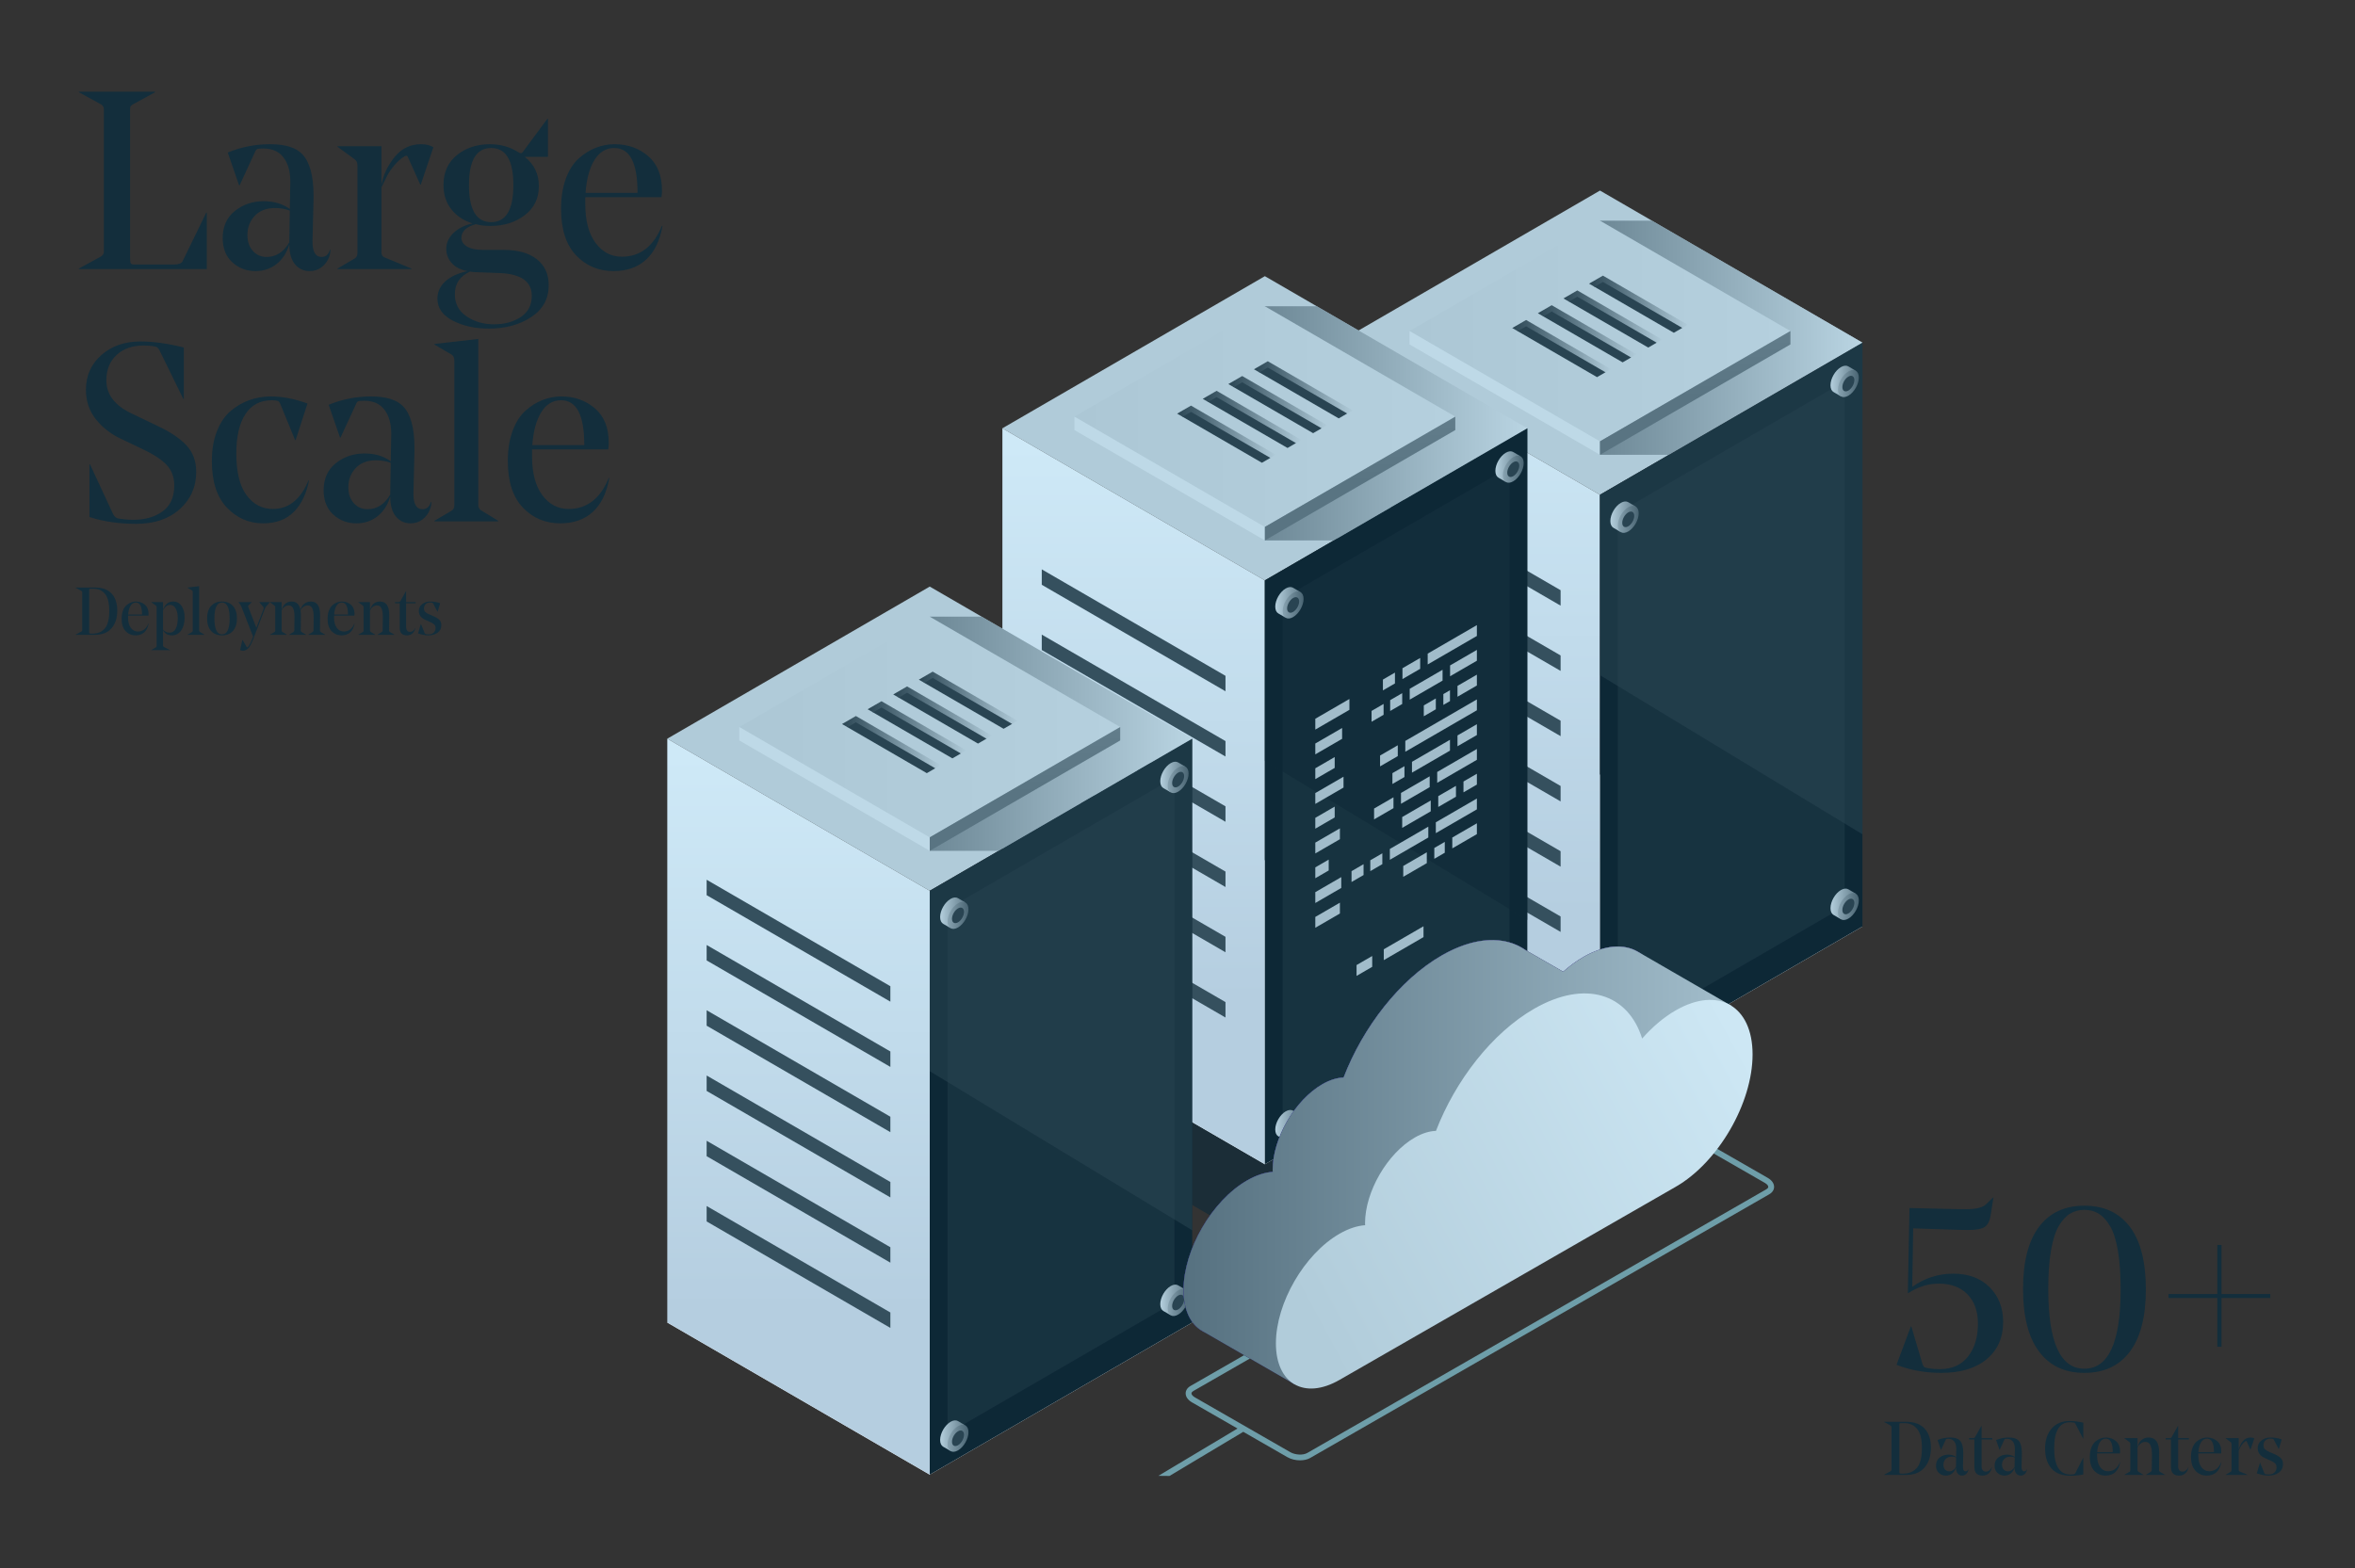 <?xml version="1.0" encoding="UTF-8"?>
<svg width="560px" height="373px" viewBox="0 0 560 373" version="1.1" xmlns="http://www.w3.org/2000/svg" xmlns:xlink="http://www.w3.org/1999/xlink">
    <rect x="0" y="0" width="560" height="373" fill="#333333" stroke="none"/>
    <title>Group 8</title>
    <defs>
        <linearGradient x1="49.999%" y1="77.582%" x2="49.999%" y2="2.121%" id="linearGradient-1">
            <stop stop-color="#B5CEE0" offset="0%"></stop>
            <stop stop-color="#CEE9F7" offset="100%"></stop>
        </linearGradient>
        <linearGradient x1="100%" y1="50%" x2="-0%" y2="50%" id="linearGradient-2">
            <stop stop-color="#BCD7E5" offset="0%"></stop>
            <stop stop-color="#5A7583" offset="100%"></stop>
        </linearGradient>
        <linearGradient x1="100%" y1="49.999%" x2="-0%" y2="49.999%" id="linearGradient-3">
            <stop stop-color="#B5D0DE" offset="0%"></stop>
            <stop stop-color="#ACC7D5" offset="100%"></stop>
        </linearGradient>
        <linearGradient x1="37.092%" y1="64.713%" x2="61.123%" y2="37.321%" id="linearGradient-4">
            <stop stop-color="#BFDAE8" offset="0%"></stop>
            <stop stop-color="#BDD8E6" offset="100%"></stop>
        </linearGradient>
        <linearGradient x1="50%" y1="53.176%" x2="50%" y2="-46.303%" id="linearGradient-5">
            <stop stop-color="#597482" offset="0%"></stop>
            <stop stop-color="#6A8593" offset="100%"></stop>
        </linearGradient>
        <linearGradient x1="100.001%" y1="50%" x2="8.01288679e-13%" y2="50%" id="linearGradient-6">
            <stop stop-color="#B0CBD9" offset="0%"></stop>
            <stop stop-color="#2B4654" offset="100%"></stop>
        </linearGradient>
        <linearGradient x1="100.001%" y1="50%" x2="8.01288679e-13%" y2="50%" id="linearGradient-7">
            <stop stop-color="#B0CBD9" offset="0%"></stop>
            <stop stop-color="#2B4654" offset="100%"></stop>
        </linearGradient>
        <linearGradient x1="100.001%" y1="50%" x2="8.01288679e-13%" y2="50%" id="linearGradient-8">
            <stop stop-color="#B0CBD9" offset="0%"></stop>
            <stop stop-color="#2B4654" offset="100%"></stop>
        </linearGradient>
        <linearGradient x1="99.996%" y1="49.997%" x2="0.004%" y2="49.997%" id="linearGradient-9">
            <stop stop-color="#637E8C" offset="0%"></stop>
            <stop stop-color="#B4CFDD" offset="100%"></stop>
        </linearGradient>
        <linearGradient x1="99.987%" y1="49.995%" x2="-0.002%" y2="49.995%" id="linearGradient-10">
            <stop stop-color="#496472" offset="0%"></stop>
            <stop stop-color="#88A3B1" offset="100%"></stop>
        </linearGradient>
        <linearGradient x1="99.996%" y1="49.997%" x2="0.004%" y2="49.997%" id="linearGradient-11">
            <stop stop-color="#637E8C" offset="0%"></stop>
            <stop stop-color="#B4CFDD" offset="100%"></stop>
        </linearGradient>
        <linearGradient x1="99.987%" y1="49.995%" x2="-0.002%" y2="49.995%" id="linearGradient-12">
            <stop stop-color="#496472" offset="0%"></stop>
            <stop stop-color="#88A3B1" offset="100%"></stop>
        </linearGradient>
        <linearGradient x1="99.996%" y1="49.997%" x2="0.004%" y2="49.997%" id="linearGradient-13">
            <stop stop-color="#637E8C" offset="0%"></stop>
            <stop stop-color="#B4CFDD" offset="100%"></stop>
        </linearGradient>
        <linearGradient x1="49.999%" y1="77.582%" x2="49.999%" y2="2.121%" id="linearGradient-14">
            <stop stop-color="#B5CEE0" offset="0%"></stop>
            <stop stop-color="#CEE9F7" offset="100%"></stop>
        </linearGradient>
        <linearGradient x1="37.092%" y1="64.712%" x2="61.405%" y2="37.001%" id="linearGradient-15">
            <stop stop-color="#BFDAE8" offset="0%"></stop>
            <stop stop-color="#BDD8E6" offset="98.841%"></stop>
        </linearGradient>
        <linearGradient x1="50%" y1="53.699%" x2="50%" y2="-46.303%" id="linearGradient-16">
            <stop stop-color="#597482" offset="0.523%"></stop>
            <stop stop-color="#6A8593" offset="100%"></stop>
        </linearGradient>
        <linearGradient x1="99.996%" y1="49.997%" x2="0.004%" y2="49.997%" id="linearGradient-17">
            <stop stop-color="#637E8C" offset="0%"></stop>
            <stop stop-color="#B4CFDD" offset="100%"></stop>
        </linearGradient>
        <linearGradient x1="99.987%" y1="49.995%" x2="-0.002%" y2="49.995%" id="linearGradient-18">
            <stop stop-color="#496472" offset="0%"></stop>
            <stop stop-color="#88A3B1" offset="100%"></stop>
        </linearGradient>
        <linearGradient x1="99.987%" y1="49.995%" x2="-0.002%" y2="49.995%" id="linearGradient-19">
            <stop stop-color="#496472" offset="0%"></stop>
            <stop stop-color="#88A3B1" offset="100%"></stop>
        </linearGradient>
        <linearGradient x1="37.092%" y1="64.713%" x2="61.405%" y2="37%" id="linearGradient-20">
            <stop stop-color="#BFDAE8" offset="0%"></stop>
            <stop stop-color="#BDD8E6" offset="98.841%"></stop>
        </linearGradient>
        <linearGradient x1="50%" y1="53.699%" x2="50%" y2="-46.303%" id="linearGradient-21">
            <stop stop-color="#597482" offset="0.523%"></stop>
            <stop stop-color="#6A8593" offset="100%"></stop>
        </linearGradient>
        <linearGradient x1="-0.001%" y1="66.667%" x2="100%" y2="19.027%" id="linearGradient-22">
            <stop stop-color="#5761D7" offset="0%"></stop>
            <stop stop-color="#5C66D9" offset="17.79%"></stop>
            <stop stop-color="#6A73DF" offset="38.76%"></stop>
            <stop stop-color="#8289E8" offset="61.34%"></stop>
            <stop stop-color="#A3A7F5" offset="84.9%"></stop>
            <stop stop-color="#BCBEFF" offset="100%"></stop>
        </linearGradient>
        <radialGradient cx="23.501%" cy="34.001%" fx="23.501%" fy="34.001%" r="51.185%" gradientTransform="translate(0.235,0.34),scale(0.932,1),translate(-0.235,-0.34)" id="radialGradient-23">
            <stop stop-color="#2B237C" offset="0%"></stop>
            <stop stop-color="#180D5B" offset="100%"></stop>
        </radialGradient>
        <linearGradient x1="6.36132316e-05%" y1="50.002%" x2="100%" y2="50.002%" id="linearGradient-24">
            <stop stop-color="#567180" offset="0%"></stop>
            <stop stop-color="#A2BDCB" offset="100%"></stop>
        </linearGradient>
        <linearGradient x1="5.87886898e-05%" y1="66.667%" x2="100%" y2="19.026%" id="linearGradient-25">
            <stop stop-color="#B1CCDA" offset="0%"></stop>
            <stop stop-color="#CDE7F4" offset="100%"></stop>
        </linearGradient>
    </defs>
    <g id="IaaS-and-Dedicated-Hosting-Page" stroke="none" stroke-width="1" fill="none" fill-rule="evenodd">
        <g transform="translate(-420, -881)" id="Group-8">
            <g transform="translate(420, 881)">
                <rect id="Rectangle" x="0" y="0" width="560" height="373"></rect>
                <g id="Group-7" transform="translate(17.676, 21)">
                    <g id="Group-5" fill="#132E3C" fill-rule="nonzero">
                        <path d="M42.192,122.208 L42.192,122.24 L41.424,122.976 C41.317,123.072 41.296,123.2 41.36,123.36 L43.28,128.32 L44.992,123.856 C45.067,123.664 45.051,123.504 44.944,123.376 L43.984,122.24 L43.984,122.208 L46.464,122.208 L46.464,122.24 L45.568,123.344 C45.461,123.461 45.36,123.643 45.264,123.888 L42.544,131.024 C42.267,131.739 42,132.299 41.744,132.704 C41.296,133.419 40.741,133.776 40.08,133.776 C39.824,133.776 39.6,133.723 39.408,133.616 L39.968,131.2 L40,131.2 L40.928,132.8 C41.003,132.928 41.067,132.992 41.12,132.992 C41.173,132.992 41.237,132.944 41.312,132.848 C41.664,132.421 41.989,131.797 42.288,130.976 L42.496,130.4 L39.728,123.312 C39.632,123.088 39.531,122.907 39.424,122.768 L39.024,122.24 L39.024,122.208 L42.192,122.208 Z M23.488,122.08 C24.341,122.08 25.011,122.429 25.496,123.128 C25.981,123.827 26.224,124.747 26.224,125.888 C26.224,127.179 25.947,128.208 25.392,128.976 C24.837,129.744 24.107,130.128 23.2,130.128 C22.197,130.128 21.493,129.712 21.088,128.88 L21.088,132.56 C21.088,132.709 21.163,132.821 21.312,132.896 L22.752,133.616 L22.752,133.648 L18.304,133.648 L18.304,133.616 L19.392,132.976 C19.509,132.912 19.568,132.795 19.568,132.624 L19.568,123.408 C19.568,123.248 19.509,123.125 19.392,123.04 L18.304,122.24 L18.304,122.208 L21.088,122.208 L21.088,123.968 C21.365,123.307 21.696,122.827 22.08,122.528 C22.464,122.229 22.933,122.08 23.488,122.08 Z M78.896,119.616 L78.896,122.208 L81.168,122.208 L81.168,122.496 L78.896,122.496 L78.896,128.16 C78.896,128.512 78.976,128.789 79.136,128.992 C79.296,129.195 79.52,129.296 79.808,129.296 C80.085,129.296 80.336,129.205 80.56,129.024 C80.784,128.843 80.944,128.619 81.04,128.352 L81.072,128.352 C80.997,128.864 80.792,129.288 80.456,129.624 C80.12,129.96 79.664,130.128 79.088,130.128 C77.947,130.128 77.376,129.525 77.376,128.32 L77.376,122.496 L76.256,122.496 L76.256,122.208 L77.136,122.208 C77.307,122.208 77.435,122.133 77.52,121.984 L78.864,119.616 L78.896,119.616 Z M84.576,122.08 C85.461,122.08 86.267,122.213 86.992,122.48 L86.384,124.512 L86.352,124.512 L85.328,122.56 C85.275,122.475 85.232,122.419 85.2,122.392 C85.168,122.365 85.093,122.347 84.976,122.336 C84.88,122.325 84.741,122.32 84.56,122.32 C84.165,122.32 83.829,122.445 83.552,122.696 C83.275,122.947 83.136,123.291 83.136,123.728 C83.136,124.08 83.24,124.357 83.448,124.56 C83.656,124.763 83.963,124.949 84.368,125.12 L85.44,125.584 C86.016,125.829 86.464,126.109 86.784,126.424 C87.104,126.739 87.264,127.168 87.264,127.712 C87.264,128.48 86.968,129.075 86.376,129.496 C85.784,129.917 85.072,130.128 84.24,130.128 C83.419,130.128 82.581,129.968 81.728,129.648 L82.4,127.424 L82.432,127.424 L83.328,129.632 C83.371,129.739 83.472,129.808 83.632,129.84 C83.824,129.872 84.037,129.888 84.272,129.888 C84.795,129.888 85.197,129.741 85.48,129.448 C85.763,129.155 85.904,128.805 85.904,128.4 C85.904,128.187 85.869,128.003 85.8,127.848 C85.731,127.693 85.611,127.552 85.44,127.424 C85.269,127.296 85.123,127.2 85,127.136 C84.877,127.072 84.683,126.981 84.416,126.864 L83.424,126.416 C82.421,125.957 81.92,125.259 81.92,124.32 C81.92,123.637 82.187,123.093 82.72,122.688 C83.253,122.283 83.872,122.08 84.576,122.08 Z M63.616,122.08 C64.448,122.08 65.157,122.331 65.744,122.832 C66.331,123.333 66.624,124.064 66.624,125.024 C66.624,125.131 66.613,125.269 66.592,125.44 L61.76,125.44 L61.76,125.888 C61.76,126.933 61.976,127.749 62.408,128.336 C62.84,128.923 63.397,129.216 64.08,129.216 C65.243,129.216 66.091,128.56 66.624,127.248 L66.656,127.264 C66.485,128.213 66.136,128.928 65.608,129.408 C65.08,129.888 64.395,130.128 63.552,130.128 C62.603,130.128 61.811,129.795 61.176,129.128 C60.541,128.461 60.224,127.477 60.224,126.176 C60.224,125.451 60.325,124.813 60.528,124.264 C60.731,123.715 61.003,123.288 61.344,122.984 C61.685,122.68 62.048,122.453 62.432,122.304 C62.816,122.155 63.211,122.08 63.616,122.08 Z M14.64,122.08 C15.472,122.08 16.181,122.331 16.768,122.832 C17.355,123.333 17.648,124.064 17.648,125.024 C17.648,125.131 17.637,125.269 17.616,125.44 L12.784,125.44 L12.784,125.888 C12.784,126.933 13,127.749 13.432,128.336 C13.864,128.923 14.421,129.216 15.104,129.216 C16.267,129.216 17.115,128.56 17.648,127.248 L17.68,127.264 C17.509,128.213 17.16,128.928 16.632,129.408 C16.104,129.888 15.419,130.128 14.576,130.128 C13.627,130.128 12.835,129.795 12.2,129.128 C11.565,128.461 11.248,127.477 11.248,126.176 C11.248,125.451 11.349,124.813 11.552,124.264 C11.755,123.715 12.027,123.288 12.368,122.984 C12.709,122.68 13.072,122.453 13.456,122.304 C13.84,122.155 14.235,122.08 14.64,122.08 Z M35.12,122.08 C36.219,122.08 37.085,122.432 37.72,123.136 C38.355,123.84 38.672,124.827 38.672,126.096 C38.672,127.365 38.352,128.357 37.712,129.072 C37.083,129.776 36.219,130.128 35.12,130.128 C34.021,130.128 33.155,129.773 32.52,129.064 C31.885,128.355 31.568,127.365 31.568,126.096 C31.568,124.827 31.885,123.84 32.52,123.136 C33.155,122.432 34.021,122.08 35.12,122.08 Z M72.672,122.08 C74.144,122.08 74.88,123.147 74.88,125.28 L74.879,125.608 C74.877,126.374 74.866,127.497 74.848,128.976 C74.848,129.136 74.912,129.253 75.04,129.328 L76.128,129.968 L76.128,130 L72.08,130 L72.08,129.968 L73.104,129.328 C73.243,129.243 73.312,129.136 73.312,129.008 L73.312,128.993 L73.312,128.993 L73.313,128.916 C73.314,128.807 73.316,128.603 73.32,128.304 C73.325,127.856 73.333,127.373 73.344,126.856 C73.352,126.468 73.357,126.171 73.359,125.966 L73.36,125.792 L73.36,125.792 C73.36,124.821 73.248,124.115 73.024,123.672 C72.8,123.229 72.453,123.008 71.984,123.008 C71.28,123.008 70.72,123.403 70.304,124.192 L70.304,128.976 C70.304,129.125 70.368,129.237 70.496,129.312 L71.568,129.968 L71.568,130 L67.52,130 L67.52,129.968 L68.608,129.328 C68.725,129.264 68.784,129.147 68.784,128.976 L68.784,123.408 C68.784,123.248 68.725,123.125 68.608,123.04 L67.52,122.24 L67.52,122.208 L70.304,122.208 L70.304,124.096 C70.677,122.752 71.467,122.08 72.672,122.08 Z M56.256,122.08 C57.707,122.08 58.432,123.147 58.432,125.28 L58.431,125.608 C58.429,126.374 58.418,127.497 58.4,128.976 C58.4,129.136 58.464,129.253 58.592,129.328 L59.68,129.968 L59.68,130 L55.632,130 L55.632,129.968 L56.656,129.328 C56.795,129.243 56.864,129.136 56.864,129.008 L56.896,127.6 C56.904,126.904 56.909,126.397 56.911,126.079 L56.912,125.824 L56.912,125.824 C56.912,124.843 56.803,124.128 56.584,123.68 C56.365,123.232 56.011,123.008 55.52,123.008 C54.816,123.008 54.235,123.387 53.776,124.144 C53.84,124.485 53.872,124.864 53.872,125.28 L53.871,125.608 C53.869,126.374 53.858,127.497 53.84,128.976 C53.84,129.136 53.904,129.253 54.032,129.328 L55.12,129.968 L55.12,130 L51.072,130 L51.072,129.968 L52.096,129.328 C52.235,129.243 52.304,129.136 52.304,129.008 L52.304,128.993 L52.304,128.993 L52.305,128.916 C52.306,128.807 52.308,128.603 52.312,128.304 C52.317,127.856 52.325,127.373 52.336,126.856 C52.344,126.468 52.349,126.171 52.351,125.966 L52.352,125.792 L52.352,125.792 C52.352,124.821 52.24,124.115 52.016,123.672 C51.792,123.229 51.445,123.008 50.976,123.008 C50.272,123.008 49.712,123.403 49.296,124.192 L49.296,128.976 C49.296,129.125 49.36,129.237 49.488,129.312 L50.56,129.968 L50.56,130 L46.512,130 L46.512,129.968 L47.6,129.328 C47.717,129.264 47.776,129.147 47.776,128.976 L47.776,123.408 C47.776,123.248 47.717,123.125 47.6,123.04 L46.512,122.24 L46.512,122.208 L49.296,122.208 L49.296,124.096 C49.669,122.752 50.459,122.08 51.664,122.08 C52.816,122.08 53.515,122.741 53.76,124.064 C53.941,123.424 54.251,122.933 54.688,122.592 C55.125,122.251 55.648,122.08 56.256,122.08 Z M29.68,118.432 L29.68,128.976 C29.68,129.125 29.744,129.237 29.872,129.312 L30.944,129.968 L30.944,130 L26.896,130 L26.896,129.968 L27.984,129.328 C28.101,129.264 28.16,129.147 28.16,128.976 L28.16,119.792 C28.16,119.621 28.101,119.499 27.984,119.424 L26.896,118.784 L26.896,118.752 L29.68,118.432 Z M4.944,118.752 C6.672,118.752 7.981,119.232 8.872,120.192 C9.763,121.152 10.208,122.496 10.208,124.224 C10.208,125.984 9.755,127.387 8.848,128.432 C7.941,129.477 6.635,130 4.928,130 L0.288,130 L0.288,129.968 L1.664,129.216 C1.803,129.141 1.872,129.035 1.872,128.896 L1.872,119.856 C1.872,119.717 1.803,119.611 1.664,119.536 L0.288,118.784 L0.288,118.752 L4.944,118.752 Z M35.12,122.32 C33.915,122.32 33.312,123.579 33.312,126.096 C33.312,128.624 33.915,129.888 35.12,129.888 C36.325,129.888 36.928,128.624 36.928,126.096 C36.928,123.579 36.325,122.32 35.12,122.32 Z M4.624,119.04 L3.792,119.04 C3.696,119.04 3.629,119.061 3.592,119.104 C3.555,119.147 3.536,119.232 3.536,119.36 L3.536,129.328 C3.536,129.499 3.56,129.605 3.608,129.648 C3.656,129.691 3.776,129.712 3.968,129.712 L4.304,129.712 C5.584,129.712 6.571,129.296 7.264,128.464 C7.957,127.632 8.304,126.245 8.304,124.304 C8.304,122.437 7.971,121.093 7.304,120.272 C6.637,119.451 5.744,119.04 4.624,119.04 Z M22.8,122.88 C22.117,122.88 21.547,123.301 21.088,124.144 L21.088,128.736 C21.472,129.237 21.989,129.488 22.64,129.488 C23.269,129.488 23.752,129.187 24.088,128.584 C24.424,127.981 24.592,127.115 24.592,125.984 C24.592,125.067 24.429,124.32 24.104,123.744 C23.779,123.168 23.344,122.88 22.8,122.88 Z M63.6,122.32 C63.077,122.32 62.659,122.573 62.344,123.08 C62.029,123.587 61.84,124.283 61.776,125.168 L65.072,125.168 L65.072,125.136 C65.072,123.259 64.581,122.32 63.6,122.32 Z M14.624,122.32 C14.101,122.32 13.683,122.573 13.368,123.08 C13.053,123.587 12.864,124.283 12.8,125.168 L16.096,125.168 L16.096,125.136 C16.096,123.259 15.605,122.32 14.624,122.32 Z M15.72,60.22 C18.8,60.22 22.24,60.7 26.04,61.66 L26.04,73.9 L25.92,73.9 L20.28,62.38 C20,61.78 19.62,61.46 19.14,61.42 C18.34,61.26 17.46,61.18 16.5,61.18 C13.82,61.18 11.67,61.93 10.05,63.43 C8.43,64.93 7.62,66.94 7.62,69.46 C7.62,72.82 9.6,75.44 13.56,77.32 L19.8,80.32 C22.8,81.72 25.08,83.25 26.64,84.91 C28.2,86.57 28.98,88.68 28.98,91.24 C28.98,94.8 27.68,97.75 25.08,100.09 C22.48,102.43 19.02,103.6 14.7,103.6 C10.66,103.6 6.96,103.06 3.6,101.98 L3.6,89.44 L3.72,89.44 L9.18,101.2 C9.5,101.88 9.94,102.26 10.5,102.34 C11.78,102.54 12.94,102.64 13.98,102.64 C16.82,102.64 19.16,101.97 21,100.63 C22.84,99.29 23.76,97.24 23.76,94.48 C23.76,92.48 23.15,90.84 21.93,89.56 C20.71,88.28 18.78,87.02 16.14,85.78 L10.98,83.32 C8.62,82.2 6.66,80.66 5.1,78.7 C3.54,76.74 2.76,74.4 2.76,71.68 C2.76,68.36 3.98,65.62 6.42,63.46 C8.86,61.3 11.96,60.22 15.72,60.22 Z M70.56,73.3 C74.12,73.3 76.66,74.08 78.18,75.64 C79.98,77.52 80.88,80.8 80.88,85.48 L80.88,86.32 L80.64,96.1 C80.56,98.78 81.28,100.12 82.8,100.12 C83.8,100.12 84.46,99.54 84.78,98.38 L84.9,98.38 C84.9,99.02 84.78,99.64 84.54,100.24 C84.18,101.16 83.6,101.93 82.8,102.55 C82,103.17 81.04,103.48 79.92,103.48 C78.52,103.48 77.37,102.94 76.47,101.86 C75.57,100.78 75.12,99.2 75.12,97.12 C74.52,99.12 73.51,100.68 72.09,101.8 C70.67,102.92 69,103.48 67.08,103.48 C64.92,103.48 63.08,102.78 61.56,101.38 C60.04,99.98 59.28,98.06 59.28,95.62 C59.28,92.86 60.25,90.71 62.19,89.17 C64.13,87.63 66.4,86.86 69,86.86 C71.48,86.86 73.56,87.48 75.24,88.72 L75.36,82.36 L75.36,82.18 C75.36,79.78 74.82,77.87 73.74,76.45 C72.66,75.03 71.06,74.32 68.94,74.32 C68.18,74.32 67.7,74.36 67.5,74.44 C67.3,74.52 67.12,74.76 66.96,75.16 L63.3,83.08 L63.18,83.08 L60.48,75.28 C63.68,73.96 67.04,73.3 70.56,73.3 Z M115.8,73.3 C118.92,73.3 121.58,74.24 123.78,76.12 C125.98,78 127.08,80.74 127.08,84.34 C127.08,84.74 127.04,85.26 126.96,85.9 L108.84,85.9 L108.84,87.58 C108.84,91.5 109.65,94.56 111.27,96.76 C112.89,98.96 114.98,100.06 117.54,100.06 C121.9,100.06 125.08,97.6 127.08,92.68 L127.2,92.74 C126.56,96.3 125.25,98.98 123.27,100.78 C121.29,102.58 118.72,103.48 115.56,103.48 C112,103.48 109.03,102.23 106.65,99.73 C104.27,97.23 103.08,93.54 103.08,88.66 C103.08,85.94 103.46,83.55 104.22,81.49 C104.98,79.43 106,77.83 107.28,76.69 C108.56,75.55 109.92,74.7 111.36,74.14 C112.8,73.58 114.28,73.3 115.8,73.3 Z M46.74,73.3 C49.5,73.3 52.4,73.86 55.44,74.98 L52.62,83.68 L52.5,83.68 L48.96,75.04 C48.76,74.6 48.52,74.36 48.24,74.32 C47.88,74.24 47.46,74.2 46.98,74.2 C44.22,74.2 42.12,75.3 40.68,77.5 C39.24,79.7 38.52,82.82 38.52,86.86 C38.52,91.3 39.33,94.61 40.95,96.79 C42.57,98.97 44.66,100.06 47.22,100.06 C50.98,100.06 53.8,97.8 55.68,93.28 L55.8,93.28 C55.2,96.44 54,98.93 52.2,100.75 C50.4,102.57 47.96,103.48 44.88,103.48 C41.52,103.48 38.65,102.23 36.27,99.73 C33.89,97.23 32.7,93.54 32.7,88.66 C32.7,85.98 33.1,83.62 33.9,81.58 C34.7,79.54 35.78,77.94 37.14,76.78 C38.5,75.62 39.99,74.75 41.61,74.17 C43.23,73.59 44.94,73.3 46.74,73.3 Z M96.06,59.62 L96.06,99.16 C96.06,99.72 96.3,100.14 96.78,100.42 L100.8,102.88 L100.8,103 L85.62,103 L85.62,102.88 L89.7,100.48 C90.14,100.24 90.36,99.8 90.36,99.16 L90.36,64.72 C90.36,64.08 90.14,63.62 89.7,63.34 L85.62,60.94 L85.62,60.82 L96.06,59.62 Z M71.76,88.48 C69.68,88.48 68.06,89.1 66.9,90.34 C65.74,91.58 65.16,93.1 65.16,94.9 C65.16,96.46 65.59,97.72 66.45,98.68 C67.31,99.64 68.4,100.12 69.72,100.12 C71.96,100.12 73.76,98.96 75.12,96.64 L75.12,96.46 L75.24,89.08 C74.08,88.68 72.92,88.48 71.76,88.48 Z M115.74,74.2 C113.78,74.2 112.21,75.15 111.03,77.05 C109.85,78.95 109.14,81.56 108.9,84.88 L121.26,84.88 L121.26,84.76 C121.26,77.72 119.42,74.2 115.74,74.2 Z M112.5,7.24 L112.62,7.3 L112.62,16.3 L107.1,16.3 C109.34,18.06 110.46,20.38 110.46,23.26 C110.46,26.18 109.34,28.49 107.1,30.19 C104.86,31.89 102.16,32.74 99,32.74 C97.64,32.74 96.46,32.6 95.46,32.32 C93.18,32.96 92.04,34.04 92.04,35.56 C92.04,36.4 92.48,37.09 93.36,37.63 C94.24,38.17 95.52,38.44 97.2,38.44 L102.06,38.44 C105.46,38.44 108.1,39.18 109.98,40.66 C111.86,42.14 112.8,44.2 112.8,46.84 C112.8,50.08 111.41,52.61 108.63,54.43 C105.85,56.25 102.5,57.16 98.58,57.16 C95.3,57.16 92.44,56.53 90,55.27 C87.56,54.01 86.34,52.26 86.34,50.02 C86.34,48.46 86.95,47.11 88.17,45.97 C89.39,44.83 91.16,44 93.48,43.48 C91.88,43.2 90.64,42.57 89.76,41.59 C88.88,40.61 88.44,39.48 88.44,38.2 C88.44,36.8 89,35.55 90.12,34.45 C91.24,33.35 92.76,32.58 94.68,32.14 C92.6,31.5 90.93,30.39 89.67,28.81 C88.41,27.23 87.78,25.3 87.78,23.02 C87.78,19.98 88.85,17.6 90.99,15.88 C93.13,14.16 95.74,13.3 98.82,13.3 C101.34,13.3 103.6,13.94 105.6,15.22 C106.08,15.54 106.44,15.5 106.68,15.1 L112.5,7.24 Z M94.08,43.6 C91.68,44.68 90.48,46.48 90.48,49 C90.48,51.24 91.41,52.99 93.27,54.25 C95.13,55.51 97.3,56.14 99.78,56.14 C102.3,56.14 104.43,55.56 106.17,54.4 C107.91,53.24 108.78,51.56 108.78,49.36 C108.78,46 106.3,44.2 101.34,43.96 L95.1,43.72 C94.9,43.72 94.56,43.68 94.08,43.6 Z M46.56,13.3 C50.12,13.3 52.66,14.08 54.18,15.64 C55.98,17.52 56.88,20.8 56.88,25.48 L56.88,26.32 L56.64,36.1 C56.56,38.78 57.28,40.12 58.8,40.12 C59.8,40.12 60.46,39.54 60.78,38.38 L60.9,38.38 C60.9,39.02 60.78,39.64 60.54,40.24 C60.18,41.16 59.6,41.93 58.8,42.55 C58,43.17 57.04,43.48 55.92,43.48 C54.52,43.48 53.37,42.94 52.47,41.86 C51.57,40.78 51.12,39.2 51.12,37.12 C50.52,39.12 49.51,40.68 48.09,41.8 C46.67,42.92 45,43.48 43.08,43.48 C40.92,43.48 39.08,42.78 37.56,41.38 C36.04,39.98 35.28,38.06 35.28,35.62 C35.28,32.86 36.25,30.71 38.19,29.17 C40.13,27.63 42.4,26.86 45,26.86 C47.48,26.86 49.56,27.48 51.24,28.72 L51.36,22.36 L51.36,22.18 C51.36,19.78 50.82,17.87 49.74,16.45 C48.66,15.03 47.06,14.32 44.94,14.32 C44.18,14.32 43.7,14.36 43.5,14.44 C43.3,14.52 43.12,14.76 42.96,15.16 L39.3,23.08 L39.18,23.08 L36.48,15.28 C39.68,13.96 43.04,13.3 46.56,13.3 Z M128.46,13.3 C131.58,13.3 134.24,14.24 136.44,16.12 C138.64,18 139.74,20.74 139.74,24.34 C139.74,24.74 139.7,25.26 139.62,25.9 L121.5,25.9 L121.5,27.58 C121.5,31.5 122.31,34.56 123.93,36.76 C125.55,38.96 127.64,40.06 130.2,40.06 C134.56,40.06 137.74,37.6 139.74,32.68 L139.86,32.74 C139.22,36.3 137.91,38.98 135.93,40.78 C133.95,42.58 131.38,43.48 128.22,43.48 C124.66,43.48 121.69,42.23 119.31,39.73 C116.93,37.23 115.74,33.54 115.74,28.66 C115.74,25.94 116.12,23.55 116.88,21.49 C117.64,19.43 118.66,17.83 119.94,16.69 C121.22,15.55 122.58,14.7 124.02,14.14 C125.46,13.58 126.94,13.3 128.46,13.3 Z M19.2,0.82 L19.2,0.94 L14.04,3.76 C13.68,3.96 13.46,4.13 13.38,4.27 C13.3,4.41 13.26,4.64 13.26,4.96 L13.26,40.54 C13.26,41.1 13.32,41.47 13.44,41.65 C13.56,41.83 13.82,41.92 14.22,41.92 L23.7,41.92 C24.78,41.92 25.46,41.66 25.74,41.14 L31.38,29.56 L31.5,29.56 L31.5,43 L1.08,43 L1.08,42.88 L6.24,40.06 C6.76,39.78 7.02,39.38 7.02,38.86 L7.02,4.96 C7.02,4.44 6.76,4.04 6.24,3.76 L1.08,0.94 L1.08,0.82 L19.2,0.82 Z M82.44,13.3 C83.64,13.3 84.62,13.54 85.38,14.02 L82.38,22.9 L82.26,22.9 L79.26,16.24 C79.14,16 78.9,15.98 78.54,16.18 C77.66,16.7 76.84,17.42 76.08,18.34 C75.32,19.26 74.78,20.04 74.46,20.68 L73.977,21.647 C73.788,22.024 73.571,22.458 73.327,22.947 L73.02,23.56 L73.02,23.56 L73.02,38.98 C73.02,39.62 73.28,40.04 73.8,40.24 L80.16,42.88 L80.16,43 L62.58,43 L62.58,42.88 L66.66,40.48 C67.1,40.24 67.32,39.8 67.32,39.16 L67.32,18.28 C67.32,17.68 67.1,17.22 66.66,16.9 L62.58,13.9 L62.58,13.78 L73.02,13.78 L73.02,22.96 C73.5,20.52 74.56,18.3 76.2,16.3 C77.84,14.3 79.92,13.3 82.44,13.3 Z M47.76,28.48 C45.68,28.48 44.06,29.1 42.9,30.34 C41.74,31.58 41.16,33.1 41.16,34.9 C41.16,36.46 41.59,37.72 42.45,38.68 C43.31,39.64 44.4,40.12 45.72,40.12 C47.96,40.12 49.76,38.96 51.12,36.64 L51.12,36.46 L51.24,29.08 C50.08,28.68 48.92,28.48 47.76,28.48 Z M99.12,14.2 C95.6,14.2 93.84,17.14 93.84,23.02 C93.84,28.9 95.6,31.84 99.12,31.84 C102.64,31.84 104.4,28.9 104.4,23.02 C104.4,17.14 102.64,14.2 99.12,14.2 Z M128.4,14.2 C126.44,14.2 124.87,15.15 123.69,17.05 C122.51,18.95 121.8,21.56 121.56,24.88 L133.92,24.88 L133.92,24.76 C133.92,17.72 132.08,14.2 128.4,14.2 Z" id="Combined-Shape"></path>
                    </g>
                    <g id="29-data-centers" transform="translate(430, 264)"></g>
                    <g id="shutterstock_1024271011-[Converted]" transform="translate(140, 24)" fill-rule="nonzero">
                        <g id="shutterstock_1024271011-[Converted]-Copy-2" transform="translate(0.324, 0)">
                            <g id="Group">
                                <g transform="translate(159.516, 0)" id="Path">
                                    <polygon fill="#B0CBD9" points="62.945 72.685 125.359 36.506 62.947 0.326 0.532 36.507"></polygon>
                                    <polygon fill="#FFFFFF" points="62.945 211.564 125.359 175.384 62.947 139.204 0.532 175.385"></polygon>
                                    <polygon fill="url(#linearGradient-1)" points="0.532 36.507 0.532 175.385 62.945 211.564 62.945 72.685"></polygon>
                                    <polygon fill="#0D2836" points="125.359 36.506 125.359 175.384 62.945 211.564 62.945 72.685"></polygon>
                                    <g opacity="0.51" transform="translate(66.947, 45.642)" fill="#213C4A">
                                        <polygon points="54.183 0.078 54.183 124.907 0.226 156.185 0.226 31.357"></polygon>
                                    </g>
                                    <polygon fill="#35505E" points="9.894 70.061 9.894 73.732 53.583 99.057 53.583 95.386"></polygon>
                                    <polygon fill="#35505E" points="9.894 85.581 9.894 89.253 53.583 114.578 53.583 110.907"></polygon>
                                    <polygon fill="#35505E" points="9.894 101.103 9.894 104.773 53.583 130.098 53.583 126.428"></polygon>
                                    <polygon fill="#35505E" points="9.894 116.623 9.894 120.294 53.583 145.62 53.583 141.949"></polygon>
                                    <polygon fill="#35505E" points="9.894 132.144 9.894 135.815 53.583 161.14 53.583 157.469"></polygon>
                                    <polygon fill="#35505E" points="9.894 147.665 9.894 151.336 53.583 176.661 53.583 172.991"></polygon>
                                    <polygon fill="url(#linearGradient-2)" opacity="0.78" points="62.945 63.178 79.346 63.178 125.359 36.506 75.291 7.483 62.946 7.483"></polygon>
                                    <g transform="translate(17.357, 7.469)">
                                        <polygon fill="url(#linearGradient-3)" points="45.588 52.517 90.874 26.265 45.589 0.014 0.303 26.265"></polygon>
                                        <polygon fill="url(#linearGradient-4)" points="0.303 26.265 0.303 29.459 45.588 55.709 45.588 52.517"></polygon>
                                        <polygon fill="url(#linearGradient-5)" points="90.874 26.265 90.874 29.458 45.588 55.709 45.588 52.517"></polygon>
                                    </g>
                                    <g transform="translate(41.325, 19.916)">
                                        <g transform="translate(19.01, 0)">
                                            <polygon fill="#294452" points="20.174 14.239 22.181 13.075 22.014 12.132 3.409 1.261 0.827 2.496 1.308 3.302"></polygon>
                                            <polygon fill="url(#linearGradient-6)" points="3.311 2.141 1.308 3.302 0.016 2.553 3.311 0.643 23.469 12.328 22.177 13.077"></polygon>
                                        </g>
                                        <g transform="translate(12.398, 4.149)">
                                            <polygon fill="#294452" points="20.698 13.607 22.705 12.444 22.539 11.5 3.933 0.629 1.351 1.865 1.832 2.67"></polygon>
                                            <polygon fill="url(#linearGradient-7)" points="3.835 1.509 1.832 2.67 0.54 1.922 3.835 0.012 23.993 11.697 22.701 12.446"></polygon>
                                        </g>
                                        <g transform="translate(6.612, 7.469)">
                                            <polygon fill="#294452" points="20.396 13.805 22.402 12.642 22.236 11.699 3.632 0.828 1.048 2.064 1.53 2.87"></polygon>
                                            <polygon fill="url(#linearGradient-8)" points="3.533 1.709 1.53 2.87 0.238 2.12 3.533 0.21 23.691 11.895 22.398 12.644"></polygon>
                                        </g>
                                        <g transform="translate(0, 10.788)">
                                            <polygon fill="#294452" points="20.92 14.004 22.927 12.841 22.76 11.898 4.156 1.027 1.573 2.263 2.054 3.068"></polygon>
                                            <polygon fill="url(#linearGradient-6)" points="4.057 1.907 2.054 3.068 0.762 2.319 4.057 0.409 24.215 12.094 22.923 12.843"></polygon>
                                        </g>
                                    </g>
                                    <g opacity="0.51" transform="translate(62.814, 35.683)" fill="#2B4654">
                                        <polygon points="62.544 117.754 0.131 79.918 0.131 37.002 62.544 0.822"></polygon>
                                    </g>
                                    <g transform="translate(65.294, 73.856)">
                                        <path d="M0.123,5.075 C0.123,3.485 1.235,1.551 2.607,0.756 C3.297,0.356 3.92,0.321 4.371,0.587 L4.371,0.586 L6.129,1.619 L5.042,1.656 C5.073,1.822 5.09,2.001 5.09,2.196 C5.09,3.786 3.979,5.719 2.607,6.514 C2.424,6.621 2.246,6.699 2.075,6.755 L2.582,7.705 L0.86,6.694 L0.861,6.694 C0.406,6.435 0.123,5.875 0.123,5.075 Z" fill="url(#linearGradient-9)"></path>
                                        <path d="M1.894,6.114 C1.894,7.704 3.005,8.349 4.377,7.554 C5.748,6.759 6.861,4.826 6.861,3.236 C6.861,1.646 5.749,1.001 4.377,1.796 C3.005,2.591 1.894,4.524 1.894,6.114 Z" fill="url(#linearGradient-10)"></path>
                                        <path d="M2.948,5.504 C2.948,6.418 3.588,6.789 4.377,6.332 C5.166,5.874 5.805,4.762 5.805,3.847 C5.805,2.933 5.166,2.562 4.377,3.019 C3.589,3.476 2.948,4.588 2.948,5.504 Z" fill="#294452"></path>
                                    </g>
                                    <g transform="translate(117.364, 41.492)">
                                        <path d="M0.398,5.147 C0.398,3.557 1.51,1.623 2.882,0.828 C3.572,0.428 4.195,0.393 4.646,0.659 L4.646,0.658 L6.405,1.691 L5.317,1.729 C5.348,1.894 5.366,2.074 5.366,2.268 C5.366,3.858 4.254,5.792 2.882,6.586 C2.699,6.693 2.522,6.771 2.351,6.827 L2.857,7.778 L1.136,6.767 L1.136,6.767 C0.68,6.508 0.398,5.948 0.398,5.147 Z" fill="url(#linearGradient-11)"></path>
                                        <path d="M2.169,6.187 C2.169,7.776 3.28,8.421 4.652,7.626 C6.024,6.831 7.136,4.898 7.136,3.308 C7.136,1.718 6.024,1.073 4.652,1.868 C3.28,2.663 2.169,4.597 2.169,6.187 Z" fill="url(#linearGradient-10)"></path>
                                        <path d="M3.223,5.575 C3.223,6.489 3.863,6.86 4.652,6.403 C5.441,5.946 6.08,4.833 6.08,3.919 C6.08,3.004 5.44,2.633 4.652,3.09 C3.862,3.548 3.223,4.66 3.223,5.575 Z" fill="#294452"></path>
                                    </g>
                                    <g transform="translate(65.294, 198.333)">
                                        <path d="M0.123,4.973 C0.123,3.383 1.235,1.45 2.607,0.655 C3.297,0.255 3.92,0.22 4.371,0.485 L4.371,0.485 L6.129,1.518 L5.042,1.555 C5.073,1.72 5.09,1.9 5.09,2.095 C5.09,3.685 3.979,5.618 2.607,6.413 C2.424,6.518 2.246,6.597 2.075,6.654 L2.582,7.604 L0.86,6.593 L0.861,6.592 C0.406,6.334 0.123,5.774 0.123,4.973 Z" fill="url(#linearGradient-9)"></path>
                                        <path d="M1.894,6.013 C1.894,7.603 3.005,8.248 4.377,7.452 C5.748,6.657 6.861,4.723 6.861,3.134 C6.861,1.544 5.749,0.899 4.377,1.694 C3.005,2.49 1.894,4.423 1.894,6.013 Z" fill="url(#linearGradient-12)"></path>
                                        <path d="M2.948,5.401 C2.948,6.316 3.588,6.687 4.377,6.23 C5.166,5.772 5.805,4.66 5.805,3.745 C5.805,2.831 5.166,2.46 4.377,2.917 C3.588,3.375 2.948,4.487 2.948,5.401 Z" fill="#294452"></path>
                                    </g>
                                    <g transform="translate(117.364, 165.969)">
                                        <path d="M0.398,5.045 C0.398,3.455 1.51,1.522 2.882,0.727 C3.572,0.327 4.195,0.292 4.646,0.558 L4.646,0.557 L6.405,1.59 L5.317,1.627 C5.348,1.792 5.366,1.972 5.366,2.166 C5.366,3.756 4.254,5.689 2.882,6.484 C2.699,6.591 2.522,6.669 2.351,6.725 L2.857,7.675 L1.136,6.664 L1.136,6.664 C0.68,6.406 0.398,5.846 0.398,5.045 Z" fill="url(#linearGradient-13)"></path>
                                        <path d="M2.169,6.085 C2.169,7.675 3.28,8.32 4.652,7.525 C6.024,6.73 7.136,4.797 7.136,3.207 C7.136,1.617 6.024,0.972 4.652,1.767 C3.28,2.562 2.169,4.495 2.169,6.085 Z" fill="url(#linearGradient-10)"></path>
                                        <path d="M3.223,5.474 C3.223,6.388 3.863,6.759 4.652,6.302 C5.441,5.845 6.08,4.733 6.08,3.817 C6.08,2.903 5.44,2.532 4.652,2.989 C3.862,3.447 3.223,4.559 3.223,5.474 Z" fill="#294452"></path>
                                    </g>
                                </g>
                                <g transform="translate(70.253, 19.916)">
                                    <polygon id="Path" fill="#B0CBD9" points="72.52 73.134 134.934 36.953 72.522 0.773 10.108 36.954"></polygon>
                                    <path d="M70.029,242.784 L1.753,203.205 C0.98,202.757 0.518,201.955 0.518,201.059 C0.518,200.162 0.98,199.36 1.753,198.912 L70.031,159.332 C71.567,158.441 73.476,158.441 75.012,159.332 L143.288,198.911 C144.061,199.359 144.523,200.162 144.523,201.058 C144.523,201.954 144.061,202.756 143.288,203.205 L75.01,242.784 C74.241,243.23 73.38,243.453 72.518,243.453 C71.658,243.453 70.798,243.23 70.029,242.784 Z M70.935,160.901 L2.656,200.48 C2.355,200.655 2.322,200.944 2.322,201.059 C2.322,201.175 2.355,201.464 2.656,201.639 L70.932,241.217 C71.907,241.784 73.127,241.785 74.107,241.217 L142.385,201.637 C142.685,201.462 142.718,201.173 142.718,201.058 C142.718,200.942 142.685,200.654 142.385,200.479 L74.109,160.9 C73.619,160.616 73.07,160.475 72.522,160.475 C71.973,160.476 71.423,160.617 70.935,160.901 Z" id="Shape" fill="#6E9EA9"></path>
                                    <g opacity="0.67" transform="translate(19.01, 170.119)" fill="#0F2A38" id="Path">
                                        <polygon points="53.51 61.597 106.396 30.94 53.512 0.283 0.626 30.941"></polygon>
                                    </g>
                                    <polygon id="Path" fill="#FFFFFF" points="72.52 212.012 134.934 175.831 72.522 139.652 10.108 175.832"></polygon>
                                    <polygon id="Path" fill="url(#linearGradient-14)" points="10.108 36.954 10.108 175.832 72.52 212.012 72.52 73.134"></polygon>
                                    <polygon id="Path" fill="#0D2836" points="134.934 36.953 134.934 175.831 72.52 212.012 72.52 73.134"></polygon>
                                    <g opacity="0.51" transform="translate(76.039, 45.642)" fill="#213C4A" id="Path">
                                        <polygon points="54.667 0.525 54.667 125.354 0.709 156.633 0.709 31.804"></polygon>
                                    </g>
                                    <polygon id="Path" fill="#35505E" points="19.47 70.508 19.47 74.179 63.158 99.504 63.158 95.834"></polygon>
                                    <polygon id="Path" fill="#35505E" points="19.47 86.029 19.47 89.7 63.158 115.025 63.158 111.355"></polygon>
                                    <polygon id="Path" fill="#35505E" points="19.47 101.55 19.47 105.22 63.158 130.547 63.158 126.875"></polygon>
                                    <polygon id="Path" fill="#35505E" points="19.47 117.071 19.47 120.742 63.158 146.067 63.158 142.396"></polygon>
                                    <polygon id="Path" fill="#35505E" points="19.47 132.591 19.47 136.262 63.158 161.588 63.158 157.917"></polygon>
                                    <polygon id="Path" fill="#35505E" points="19.47 148.113 19.47 151.783 63.158 177.108 63.158 173.438"></polygon>
                                    <polygon id="Path" fill="url(#linearGradient-2)" opacity="0.78" points="72.52 63.625 88.921 63.625 134.934 36.953 84.866 7.93 72.522 7.93"></polygon>
                                    <g transform="translate(26.448, 7.469)" id="Path">
                                        <polygon fill="url(#linearGradient-3)" points="46.072 52.964 91.358 26.713 46.074 0.461 0.787 26.714"></polygon>
                                        <polygon fill="url(#linearGradient-15)" points="0.787 26.714 0.787 29.906 46.072 56.157 46.072 52.964"></polygon>
                                        <polygon fill="url(#linearGradient-16)" points="91.358 26.713 91.358 29.905 46.072 56.157 46.072 52.964"></polygon>
                                    </g>
                                    <g transform="translate(51.243, 20.746)" id="Path">
                                        <g transform="translate(18.183, 0)">
                                            <polygon fill="#294452" points="20.657 13.856 22.664 12.693 22.498 11.749 3.893 0.878 1.31 2.114 1.792 2.919"></polygon>
                                            <polygon fill="url(#linearGradient-8)" points="3.794 1.758 1.792 2.919 0.499 2.171 3.794 0.261 23.952 11.946 22.66 12.695"></polygon>
                                        </g>
                                        <g transform="translate(12.398, 3.319)">
                                            <polygon fill="#294452" points="20.355 14.054 22.362 12.891 22.196 11.947 3.591 1.077 1.008 2.313 1.489 3.118"></polygon>
                                            <polygon fill="url(#linearGradient-7)" points="3.492 1.957 1.489 3.118 0.197 2.369 3.492 0.459 23.65 12.144 22.358 12.893"></polygon>
                                        </g>
                                        <g transform="translate(5.786, 6.639)">
                                            <polygon fill="#294452" points="20.879 14.253 22.886 13.089 22.72 12.146 4.115 1.275 1.532 2.511 2.013 3.317"></polygon>
                                            <polygon fill="url(#linearGradient-8)" points="4.017 2.156 2.013 3.317 0.722 2.568 4.017 0.657 24.174 12.342 22.882 13.092"></polygon>
                                        </g>
                                        <g transform="translate(0, 10.788)">
                                            <polygon fill="#294452" points="20.577 13.622 22.584 12.458 22.417 11.515 3.813 0.644 1.23 1.88 1.711 2.685"></polygon>
                                            <polygon fill="url(#linearGradient-8)" points="3.714 1.524 1.711 2.685 0.419 1.937 3.714 0.027 23.872 11.712 22.58 12.461"></polygon>
                                        </g>
                                    </g>
                                    <g opacity="0.51" transform="translate(71.906, 36.513)" fill="#0D2836" id="Path">
                                        <polygon points="63.028 117.371 0.615 79.535 0.614 36.62 63.028 0.44"></polygon>
                                    </g>
                                    <g transform="translate(74.386, 74.686)" id="Path">
                                        <path d="M0.607,4.692 C0.607,3.102 1.718,1.168 3.089,0.373 C3.78,-0.027 4.403,-0.061 4.853,0.204 L4.853,0.203 L6.612,1.236 L5.524,1.274 C5.556,1.439 5.573,1.618 5.573,1.813 C5.573,3.403 4.461,5.337 3.089,6.132 C2.907,6.238 2.729,6.316 2.558,6.372 L3.065,7.323 L1.343,6.312 L1.344,6.311 C0.889,6.053 0.607,5.493 0.607,4.692 Z" fill="url(#linearGradient-17)"></path>
                                        <path d="M2.377,5.732 C2.377,7.322 3.489,7.967 4.86,7.172 C6.231,6.377 7.344,4.443 7.344,2.853 C7.344,1.263 6.232,0.618 4.86,1.413 C3.489,2.208 2.377,4.142 2.377,5.732 Z" fill="url(#linearGradient-18)"></path>
                                        <path d="M3.432,5.121 C3.432,6.035 4.071,6.406 4.86,5.949 C5.649,5.492 6.289,4.38 6.289,3.465 C6.289,2.55 5.649,2.179 4.86,2.636 C4.071,3.094 3.432,4.206 3.432,5.121 Z" fill="#294452"></path>
                                    </g>
                                    <g transform="translate(127.282, 42.322)" id="Path">
                                        <path d="M0.055,4.764 C0.055,3.174 1.167,1.241 2.539,0.446 C3.229,0.046 3.852,0.011 4.303,0.276 L4.303,0.276 L6.062,1.309 L4.974,1.346 C5.005,1.511 5.023,1.69 5.023,1.885 C5.023,3.475 3.911,5.409 2.539,6.204 C2.356,6.309 2.179,6.388 2.008,6.445 L2.514,7.395 L0.793,6.384 L0.793,6.383 C0.338,6.125 0.055,5.565 0.055,4.764 Z" fill="url(#linearGradient-9)"></path>
                                        <path d="M1.826,5.804 C1.826,7.394 2.937,8.039 4.309,7.244 C5.681,6.449 6.793,4.515 6.793,2.925 C6.793,1.335 5.681,0.69 4.309,1.486 C2.937,2.28 1.826,4.214 1.826,5.804 Z" fill="url(#linearGradient-19)"></path>
                                        <path d="M2.88,5.192 C2.88,6.107 3.52,6.478 4.309,6.021 C5.098,5.563 5.738,4.451 5.738,3.536 C5.738,2.621 5.098,2.251 4.309,2.708 C3.52,3.166 2.88,4.278 2.88,5.192 Z" fill="#294452"></path>
                                    </g>
                                    <g transform="translate(74.386, 198.333)" id="Path">
                                        <path d="M0.607,5.421 C0.607,3.831 1.718,1.897 3.089,1.102 C3.78,0.702 4.403,0.667 4.853,0.933 L4.853,0.932 L6.612,1.965 L5.524,2.002 C5.556,2.168 5.573,2.347 5.573,2.542 C5.573,4.132 4.461,6.065 3.089,6.86 C2.907,6.967 2.729,7.045 2.558,7.101 L3.065,8.051 L1.343,7.04 L1.344,7.04 C0.889,6.782 0.607,6.221 0.607,5.421 Z" fill="url(#linearGradient-17)"></path>
                                        <path d="M2.377,6.46 C2.377,8.05 3.489,8.695 4.86,7.9 C6.231,7.105 7.344,5.172 7.344,3.582 C7.344,1.992 6.232,1.347 4.86,2.142 C3.489,2.937 2.377,4.87 2.377,6.46 Z" fill="url(#linearGradient-18)"></path>
                                        <path d="M3.432,5.849 C3.432,6.763 4.071,7.134 4.86,6.677 C5.649,6.22 6.289,5.107 6.289,4.192 C6.289,3.278 5.649,2.907 4.86,3.364 C4.071,3.822 3.432,4.934 3.432,5.849 Z" fill="#294452"></path>
                                    </g>
                                    <g transform="translate(127.282, 166.799)" id="Path">
                                        <path d="M0.055,4.663 C0.055,3.073 1.167,1.139 2.539,0.344 C3.229,-0.056 3.852,-0.09 4.303,0.175 L4.303,0.174 L6.062,1.207 L4.974,1.245 C5.005,1.41 5.023,1.589 5.023,1.784 C5.023,3.374 3.911,5.308 2.539,6.103 C2.356,6.209 2.179,6.287 2.008,6.343 L2.514,7.294 L0.793,6.283 L0.793,6.282 C0.338,6.024 0.055,5.464 0.055,4.663 Z" fill="url(#linearGradient-9)"></path>
                                        <path d="M1.826,5.703 C1.826,7.293 2.937,7.937 4.309,7.142 C5.681,6.347 6.793,4.414 6.793,2.824 C6.793,1.234 5.681,0.589 4.309,1.384 C2.937,2.179 1.826,4.113 1.826,5.703 Z" fill="url(#linearGradient-10)"></path>
                                        <path d="M2.88,5.091 C2.88,6.006 3.52,6.377 4.309,5.919 C5.098,5.462 5.738,4.349 5.738,3.435 C5.738,2.52 5.098,2.149 4.309,2.607 C3.52,3.065 2.88,4.177 2.88,5.091 Z" fill="#294452"></path>
                                    </g>
                                </g>
                                <g transform="translate(0, 93.773)" id="Path">
                                    <polygon fill="#B0CBD9" points="63.086 73.107 125.499 36.927 63.087 0.748 0.674 36.927"></polygon>
                                    <polygon fill="#FFFFFF" points="63.086 211.985 125.499 175.806 63.087 139.626 0.674 175.806"></polygon>
                                    <polygon fill="url(#linearGradient-14)" points="0.674 36.927 0.674 175.806 63.086 211.985 63.086 73.107"></polygon>
                                    <polygon fill="#0D2836" points="125.499 36.927 125.499 175.806 63.086 211.985 63.086 73.107"></polygon>
                                    <g opacity="0.51" transform="translate(66.947, 45.642)" fill="#213C4A">
                                        <polygon points="54.325 0.5 54.325 125.328 0.366 156.606 0.366 31.778"></polygon>
                                    </g>
                                    <polygon fill="#35505E" points="10.035 70.482 10.035 74.153 53.724 99.478 53.724 95.807"></polygon>
                                    <polygon fill="#35505E" points="10.035 86.003 10.035 89.673 53.724 114.999 53.724 111.328"></polygon>
                                    <polygon fill="#35505E" points="10.035 101.523 10.035 105.195 53.724 130.52 53.724 126.849"></polygon>
                                    <polygon fill="#35505E" points="10.035 117.044 10.035 120.715 53.724 146.041 53.724 142.37"></polygon>
                                    <polygon fill="#35505E" points="10.035 132.566 10.035 136.236 53.724 161.561 53.724 157.891"></polygon>
                                    <polygon fill="#35505E" points="10.035 148.086 10.035 151.757 53.724 177.083 53.724 173.411"></polygon>
                                    <polygon fill="url(#linearGradient-2)" opacity="0.78" points="63.086 63.599 79.487 63.599 125.499 36.927 75.433 7.904 63.086 7.904"></polygon>
                                    <g transform="translate(17.357, 7.469)">
                                        <polygon fill="url(#linearGradient-3)" points="45.729 52.938 91.015 26.686 45.73 0.436 0.444 26.687"></polygon>
                                        <polygon fill="url(#linearGradient-20)" points="0.444 26.687 0.444 29.879 45.729 56.131 45.729 52.938"></polygon>
                                        <polygon fill="url(#linearGradient-21)" points="91.015 26.686 91.015 29.879 45.729 56.131 45.729 52.938"></polygon>
                                    </g>
                                    <g transform="translate(42.152, 20.746)">
                                        <g transform="translate(18.183, 0)">
                                            <polygon fill="#294452" points="20.315 13.829 22.321 12.666 22.155 11.722 3.55 0.852 0.967 2.088 1.449 2.893"></polygon>
                                            <polygon fill="url(#linearGradient-8)" points="3.451 1.732 1.449 2.893 0.156 2.144 3.451 0.234 23.609 11.919 22.317 12.668"></polygon>
                                        </g>
                                        <g transform="translate(11.571, 3.319)">
                                            <polygon fill="#294452" points="20.839 14.028 22.845 12.864 22.679 11.922 4.075 1.051 1.491 2.286 1.973 3.092"></polygon>
                                            <polygon fill="url(#linearGradient-8)" points="3.975 1.931 1.973 3.092 0.681 2.343 3.975 0.432 24.134 12.117 22.841 12.867"></polygon>
                                        </g>
                                        <g transform="translate(5.786, 6.639)">
                                            <polygon fill="#294452" points="20.536 14.227 22.543 13.063 22.377 12.12 3.772 1.249 1.189 2.485 1.67 3.29"></polygon>
                                            <polygon fill="url(#linearGradient-8)" points="3.674 2.129 1.67 3.29 0.379 2.542 3.674 0.632 23.831 12.317 22.54 13.066"></polygon>
                                        </g>
                                        <g transform="translate(0, 10.788)">
                                            <polygon fill="#294452" points="20.234 13.595 22.241 12.432 22.074 11.488 3.47 0.618 0.887 1.854 1.368 2.659"></polygon>
                                            <polygon fill="url(#linearGradient-8)" points="3.371 1.498 1.369 2.659 0.076 1.91 3.371 0 23.529 11.685 22.237 12.434"></polygon>
                                        </g>
                                    </g>
                                    <g opacity="0.51" transform="translate(62.814, 36.513)" fill="#2B4654">
                                        <polygon points="62.685 117.344 0.272 79.508 0.271 36.594 62.685 0.413"></polygon>
                                    </g>
                                    <g transform="translate(65.294, 74.686)">
                                        <path d="M0.264,4.666 C0.264,3.076 1.375,1.143 2.747,0.348 C3.437,-0.052 4.061,-0.087 4.511,0.178 L4.511,0.178 L6.27,1.211 L5.182,1.248 C5.214,1.413 5.231,1.592 5.231,1.787 C5.231,3.377 4.119,5.311 2.747,6.106 C2.565,6.211 2.387,6.29 2.216,6.347 L2.723,7.297 L1.001,6.286 L1.002,6.285 C0.546,6.027 0.264,5.467 0.264,4.666 Z" fill="url(#linearGradient-9)"></path>
                                        <path d="M2.034,5.706 C2.034,7.296 3.146,7.941 4.518,7.146 C5.889,6.351 7.001,4.417 7.001,2.827 C7.001,1.237 5.89,0.593 4.518,1.388 C3.146,2.182 2.034,4.116 2.034,5.706 Z" fill="url(#linearGradient-10)"></path>
                                        <path d="M3.089,5.094 C3.089,6.009 3.728,6.38 4.518,5.923 C5.307,5.465 5.946,4.353 5.946,3.438 C5.946,2.524 5.306,2.153 4.518,2.61 C3.728,3.067 3.089,4.18 3.089,5.094 Z" fill="#294452"></path>
                                    </g>
                                    <g transform="translate(117.364, 42.322)">
                                        <path d="M0.539,4.738 C0.539,3.148 1.651,1.215 3.023,0.42 C3.713,0.02 4.336,-0.015 4.786,0.251 L4.786,0.25 L6.545,1.283 L5.457,1.32 C5.489,1.485 5.506,1.665 5.506,1.86 C5.506,3.45 4.395,5.383 3.023,6.178 C2.84,6.284 2.662,6.362 2.491,6.419 L2.998,7.369 L1.276,6.358 L1.277,6.357 C0.822,6.099 0.539,5.538 0.539,4.738 Z" fill="url(#linearGradient-9)"></path>
                                        <path d="M2.309,5.777 C2.309,7.367 3.421,8.012 4.793,7.217 C6.164,6.422 7.277,4.489 7.277,2.899 C7.277,1.309 6.165,0.664 4.793,1.46 C3.421,2.255 2.309,4.187 2.309,5.777 Z" fill="url(#linearGradient-19)"></path>
                                        <path d="M3.364,5.167 C3.364,6.081 4.004,6.452 4.793,5.995 C5.582,5.538 6.221,4.426 6.221,3.51 C6.221,2.596 5.581,2.225 4.793,2.682 C4.004,3.139 3.364,4.252 3.364,5.167 Z" fill="#294452"></path>
                                    </g>
                                    <g transform="translate(65.294, 198.333)">
                                        <path d="M0.264,5.395 C0.264,3.805 1.375,1.871 2.747,1.076 C3.437,0.676 4.061,0.641 4.511,0.907 L4.511,0.906 L6.27,1.939 L5.182,1.977 C5.214,2.142 5.231,2.321 5.231,2.516 C5.231,4.106 4.119,6.04 2.747,6.835 C2.565,6.941 2.387,7.019 2.216,7.075 L2.723,8.025 L1.001,7.015 L1.002,7.014 C0.546,6.756 0.264,6.196 0.264,5.395 Z" fill="url(#linearGradient-9)"></path>
                                        <path d="M2.034,6.435 C2.034,8.025 3.146,8.669 4.518,7.874 C5.889,7.079 7.001,5.146 7.001,3.556 C7.001,1.966 5.89,1.321 4.518,2.116 C3.146,2.911 2.034,4.844 2.034,6.435 Z" fill="url(#linearGradient-10)"></path>
                                        <path d="M3.089,5.823 C3.089,6.738 3.728,7.108 4.518,6.651 C5.307,6.194 5.946,5.082 5.946,4.167 C5.946,3.251 5.306,2.881 4.518,3.338 C3.728,3.796 3.089,4.908 3.089,5.823 Z" fill="#294452"></path>
                                    </g>
                                    <g transform="translate(117.364, 165.969)">
                                        <path d="M0.539,5.466 C0.539,3.876 1.651,1.943 3.023,1.148 C3.713,0.748 4.336,0.713 4.786,0.978 L4.786,0.978 L6.545,2.011 L5.457,2.048 C5.489,2.213 5.506,2.392 5.506,2.587 C5.506,4.177 4.395,6.111 3.023,6.906 C2.84,7.011 2.662,7.09 2.491,7.147 L2.998,8.097 L1.276,7.086 L1.277,7.085 C0.822,6.827 0.539,6.267 0.539,5.466 Z" fill="url(#linearGradient-9)"></path>
                                        <path d="M2.309,6.506 C2.309,8.096 3.421,8.741 4.793,7.946 C6.164,7.151 7.277,5.217 7.277,3.627 C7.277,2.037 6.165,1.392 4.793,2.187 C3.421,2.982 2.309,4.916 2.309,6.506 Z" fill="url(#linearGradient-10)"></path>
                                        <path d="M3.364,5.894 C3.364,6.809 4.004,7.18 4.793,6.723 C5.582,6.265 6.221,5.153 6.221,4.238 C6.221,3.324 5.581,2.953 4.793,3.41 C4.004,3.868 3.364,4.98 3.364,5.894 Z" fill="#294452"></path>
                                    </g>
                                </g>
                                <g transform="translate(154.557, 102.901)" fill="#A1BCCA" id="Combined-Shape">
                                    <path d="M13.743,79.489 L13.743,82.068 L10.021,84.225 L10.021,81.646 L13.743,79.489 Z M25.942,72.417 L25.942,74.997 L16.493,80.474 L16.493,77.894 L25.942,72.417 Z M6.061,66.806 L6.061,69.386 L0.212,72.777 L0.212,70.197 L6.061,66.806 Z M6.387,60.725 L6.387,63.304 L0.212,66.884 L0.212,64.305 L6.387,60.725 Z M11.688,57.652 L11.688,60.231 L8.826,61.891 L8.826,59.311 L11.688,57.652 Z M3.399,56.565 L3.399,59.144 L0.212,60.992 L0.212,58.412 L3.399,56.565 Z M26.723,54.829 L26.723,57.408 L21.125,60.653 L21.125,58.074 L26.723,54.829 Z M16.151,55.065 L16.151,57.644 L13.289,59.304 L13.289,56.724 L16.151,55.065 Z M27.085,48.727 L27.085,51.306 L17.938,56.609 L17.938,54.03 L27.085,48.727 Z M30.998,52.351 L30.998,54.93 L28.511,56.371 L28.511,53.792 L30.998,52.351 Z M6.061,49.129 L6.061,51.709 L0.212,55.099 L0.212,52.52 L6.061,49.129 Z M38.634,47.924 L38.634,50.504 L32.785,53.894 L32.785,51.314 L38.634,47.924 Z M38.634,42.032 L38.634,44.611 L28.871,50.27 L28.871,47.691 L38.634,42.032 Z M4.823,43.954 L4.823,46.534 L0.212,49.207 L0.212,46.628 L4.823,43.954 Z M27.661,42.501 L27.661,45.08 L20.875,49.014 L20.875,46.435 L27.661,42.501 Z M18.8,41.745 L18.8,44.325 L14.189,46.998 L14.189,44.418 L18.8,41.745 Z M33.66,39.023 L33.66,41.603 L29.448,44.044 L29.448,41.465 L33.66,39.023 Z M6.92,36.847 L6.92,39.426 L0.212,43.316 L0.212,40.736 L6.92,36.847 Z M27.411,36.753 L27.411,39.332 L20.587,43.288 L20.587,40.709 L27.411,36.753 Z M38.634,36.14 L38.634,38.719 L35.447,40.566 L35.447,37.987 L38.634,36.14 Z M21.412,34.338 L21.412,36.918 L18.55,38.577 L18.55,35.998 L21.412,34.338 Z M38.634,30.247 L38.634,32.826 L29.199,38.297 L29.199,35.717 L38.634,30.247 Z M4.823,32.17 L4.823,34.749 L0.212,37.423 L0.212,34.844 L4.823,32.17 Z M32.235,28.065 L32.235,30.644 L23.199,35.882 L23.199,33.303 L32.235,28.065 Z M19.825,29.367 L19.825,31.946 L15.613,34.387 L15.613,31.808 L19.825,29.367 Z M6.586,25.256 L6.586,27.836 L0.212,31.531 L0.212,28.951 L6.586,25.256 Z M38.634,18.462 L38.634,21.042 L21.612,30.909 L21.612,28.33 L38.634,18.462 Z M38.634,24.355 L38.634,26.934 L34.022,29.608 L34.022,27.028 L38.634,24.355 Z M8.323,18.357 L8.323,20.936 L0.212,25.638 L0.212,23.059 L8.323,18.357 Z M16.451,19.538 L16.451,22.117 L13.589,23.777 L13.589,21.197 L16.451,19.538 Z M28.871,18.229 L28.871,20.809 L26.01,22.468 L26.01,19.889 L28.871,18.229 Z M20.875,16.974 L20.875,19.553 L18.013,21.212 L18.013,18.633 L20.875,16.974 Z M32.235,16.28 L32.235,18.859 L30.659,19.773 L30.659,17.194 L32.235,16.28 Z M30.473,11.41 L30.473,13.989 L22.662,18.516 L22.662,15.937 L30.473,11.41 Z M38.634,12.571 L38.634,15.15 L34.022,17.823 L34.022,15.244 L38.634,12.571 Z M19.15,12.081 L19.15,14.66 L16.288,16.319 L16.288,13.74 L19.15,12.081 Z M25.149,8.603 L25.149,11.183 L20.937,13.624 L20.937,11.044 L25.149,8.603 Z M38.634,6.679 L38.634,9.258 L32.26,12.952 L32.26,10.373 L38.634,6.679 Z M38.634,0.786 L38.634,3.365 L26.937,10.147 L26.937,7.567 L38.634,0.786 Z"></path>
                                </g>
                            </g>
                            <g id="Group" transform="translate(116.524, 177.904)">
                                <g transform="translate(0.878, 0)">
                                    <path d="M122.276,44.231 L144.961,57.265 C145.916,57.814 146.463,58.591 146.463,59.397 C146.463,60.111 146.05,60.741 145.3,61.171 L36.144,123.886 C35.49,124.264 34.633,124.447 33.74,124.447 C32.692,124.447 31.598,124.192 30.725,123.691 L20.238,117.664 L2.687,128.163 L0.053,128.134 L18.87,116.879 L8.04,110.657 C7.085,110.109 6.537,109.333 6.537,108.526 C6.537,107.813 6.95,107.182 7.701,106.75 L116.856,44.036 C118.281,43.218 120.661,43.303 122.276,44.231 Z M119.249,44.847 C118.602,44.847 117.991,44.971 117.546,45.227 L8.391,107.941 C8.215,108.043 7.919,108.254 7.919,108.526 C7.919,108.755 8.132,109.124 8.731,109.468 L31.416,122.502 C32.602,123.181 34.451,123.271 35.453,122.696 L144.609,59.982 C144.785,59.881 145.081,59.67 145.081,59.398 C145.081,59.169 144.868,58.8 144.269,58.455 L121.583,45.422 C120.924,45.043 120.058,44.847 119.249,44.847 Z" id="Combined-Shape" fill="#6E9EA9"></path>
                                    <g transform="translate(6, 0.096)" id="Path">
                                        <path d="M95.116,4.623 C92.247,6.272 89.532,8.593 87.117,11.337 C83.764,0.62 73.537,-2.704 61.438,4.248 C51.428,9.999 42.704,21.311 38.089,33.295 C36.559,33.344 34.855,33.845 33.051,34.881 C26.518,38.634 21.223,47.762 21.223,55.267 C21.223,55.429 21.24,55.577 21.244,55.734 C19.381,55.862 17.322,56.518 15.156,57.762 C6.8,62.563 0.028,74.236 0.028,83.836 C0.028,93.436 6.801,97.327 15.156,92.527 L95.116,46.586 C105.201,40.792 113.376,26.7 113.376,15.112 C113.376,3.524 105.2,-1.171 95.116,4.623 Z" fill="url(#linearGradient-22)"></path>
                                        <path d="M95.116,4.623 C93.453,5.579 91.843,6.766 90.312,8.126 L81.371,2.985 L81.373,2.987 C76.461,-0.45 69.35,-0.299 61.438,4.247 C51.427,9.998 42.704,21.311 38.089,33.295 C36.559,33.343 34.855,33.844 33.051,34.881 C26.518,38.633 21.223,47.761 21.223,55.267 C21.223,55.428 21.24,55.576 21.244,55.733 C19.381,55.861 17.322,56.517 15.156,57.762 C6.8,62.562 0.028,74.236 0.028,83.835 C0.028,88.593 1.695,91.943 4.39,93.533 L4.384,93.536 L4.452,93.576 C4.457,93.578 4.461,93.581 4.466,93.584 L26.367,106.235 L31.15,83.336 L95.115,46.585 C105.2,40.791 113.376,26.7 113.376,15.112 C113.376,3.523 105.201,-1.171 95.116,4.623 Z" fill="url(#radialGradient-23)"></path>
                                        <path d="M130.316,16.237 L108.126,3.407 L108.127,3.412 C104.815,1.449 100.21,1.696 95.115,4.622 C93.452,5.578 91.842,6.766 90.312,8.125 L81.37,2.984 L81.372,2.987 C76.46,-0.45 69.349,-0.3 61.437,4.246 C51.427,9.997 42.703,21.31 38.088,33.294 C36.558,33.342 34.855,33.843 33.05,34.88 C26.518,38.633 21.222,47.76 21.222,55.266 C21.222,55.427 21.239,55.575 21.243,55.733 C19.38,55.86 17.321,56.516 15.155,57.761 C6.8,62.561 0.027,74.235 0.027,83.834 C0.027,88.592 1.694,91.942 4.389,93.532 L4.383,93.535 L4.452,93.575 C4.456,93.577 4.461,93.58 4.465,93.583 L26.366,106.234 L31.149,83.335 L95.114,46.584 C103.29,41.887 110.208,31.738 112.535,21.89 L130.316,16.237 Z" fill="url(#linearGradient-24)"></path>
                                        <path d="M117.087,17.314 C114.218,18.962 111.503,21.284 109.087,24.028 C105.735,13.311 95.508,9.986 83.408,16.938 C73.399,22.69 64.675,34.002 60.059,45.987 C58.529,46.036 56.826,46.536 55.022,47.573 C48.489,51.327 43.194,60.454 43.194,67.959 C43.194,68.121 43.211,68.268 43.215,68.426 C41.352,68.554 39.293,69.209 37.126,70.454 C28.771,75.254 21.999,86.928 21.999,96.528 C21.999,106.128 28.772,110.019 37.126,105.218 L117.087,59.277 C127.172,53.483 135.347,39.392 135.347,27.804 C135.347,16.217 127.172,11.52 117.087,17.314 Z" fill="url(#linearGradient-25)"></path>
                                    </g>
                                </g>
                            </g>
                        </g>
                    </g>
                </g>
                <g id="Group-6" transform="translate(448, 284)" fill="#132E3C" fill-rule="nonzero">
                    <path d="M13.592,42.55 C18.212,42.55 21.824,41.459 24.427,39.278 C27.031,37.096 28.332,34.153 28.332,30.45 C28.332,27.077 27.26,24.317 25.115,22.172 C22.97,20.027 20.082,18.955 16.453,18.955 C12.896,18.955 9.651,20 6.718,22.09 L6.718,22.09 L6.938,8.175 L15.518,8.45 C17.277,8.523 18.799,8.56 20.082,8.56 C21.916,8.56 23.199,8.322 23.933,7.845 C24.666,7.368 25.142,6.433 25.363,5.04 L25.363,5.04 L26.023,0.86 L25.913,0.86 L24.317,2.4 C23.511,3.207 21.953,3.61 19.642,3.61 C18.029,3.61 16.672,3.592 15.572,3.555 L15.572,3.555 L6.058,3.335 L5.673,23.52 L5.782,23.575 C8.092,22.072 10.494,21.32 12.988,21.32 C15.921,21.32 18.212,22.172 19.863,23.878 C21.512,25.582 22.337,27.902 22.337,30.835 C22.337,34.062 21.549,36.674 19.973,38.672 C18.396,40.671 16.141,41.67 13.207,41.67 C12.328,41.67 11.447,41.597 10.568,41.45 C10.054,41.377 9.724,41.285 9.578,41.175 C9.431,41.065 9.284,40.808 9.137,40.405 L9.137,40.405 L6.497,31.495 L6.388,31.495 L2.978,40.625 C6.241,41.908 9.779,42.55 13.592,42.55 Z M47.638,42.55 C52.331,42.55 55.943,40.863 58.472,37.49 C61.002,34.117 62.267,29.185 62.267,22.695 C62.267,16.132 61.002,11.172 58.472,7.817 C55.943,4.463 52.331,2.785 47.638,2.785 C42.981,2.785 39.388,4.463 36.858,7.817 C34.328,11.172 33.062,16.095 33.062,22.585 C33.062,29.112 34.328,34.071 36.858,37.462 C39.388,40.854 42.981,42.55 47.638,42.55 Z M47.638,41.56 C41.917,41.56 39.057,35.235 39.057,22.585 C39.057,18.992 39.278,15.93 39.718,13.4 C40.157,10.87 40.781,8.927 41.587,7.57 C42.394,6.213 43.292,5.242 44.282,4.655 C45.273,4.068 46.391,3.775 47.638,3.775 C48.921,3.775 50.048,4.068 51.02,4.655 C51.992,5.242 52.89,6.213 53.715,7.57 C54.54,8.927 55.172,10.879 55.612,13.428 C56.053,15.976 56.273,19.065 56.273,22.695 C56.273,35.272 53.394,41.56 47.638,41.56 Z M80.252,36.335 L80.252,24.73 L91.858,24.73 L91.858,23.795 L80.252,23.795 L80.252,12.135 L79.263,12.135 L79.263,23.795 L67.657,23.795 L67.657,24.73 L79.263,24.73 L79.263,36.335 L80.252,36.335 Z" id="50+"></path>
                    <path d="M0,66.834 L0,66.798 L1.548,65.952 C1.704,65.868 1.782,65.748 1.782,65.592 L1.782,55.422 C1.782,55.266 1.704,55.146 1.548,55.062 L0,54.216 L0,54.18 L5.238,54.18 C7.182,54.18 8.655,54.72 9.657,55.8 C10.659,56.88 11.16,58.392 11.16,60.336 C11.16,62.316 10.65,63.894 9.63,65.07 C8.61,66.246 7.14,66.834 5.22,66.834 L0,66.834 Z M4.14,66.51 L4.518,66.51 C5.958,66.51 7.068,66.042 7.848,65.106 C8.628,64.17 9.018,62.61 9.018,60.426 C9.018,58.326 8.643,56.814 7.893,55.89 C7.143,54.966 6.138,54.504 4.878,54.504 L3.942,54.504 C3.834,54.504 3.759,54.528 3.717,54.576 C3.675,54.624 3.654,54.72 3.654,54.864 L3.654,66.078 C3.654,66.27 3.681,66.39 3.735,66.438 C3.789,66.486 3.924,66.51 4.14,66.51 Z M17.154,62.55 L17.19,60.642 L17.19,60.588 C17.19,59.868 17.028,59.295 16.704,58.869 C16.38,58.443 15.9,58.23 15.264,58.23 C15.036,58.23 14.892,58.242 14.832,58.266 C14.772,58.29 14.718,58.362 14.67,58.482 L13.572,60.858 L13.536,60.858 L12.726,58.518 C13.686,58.122 14.694,57.924 15.75,57.924 C16.818,57.924 17.58,58.158 18.036,58.626 C18.576,59.19 18.846,60.174 18.846,61.578 L18.846,61.83 L18.774,64.764 C18.75,65.568 18.966,65.97 19.422,65.97 C19.722,65.97 19.92,65.796 20.016,65.448 L20.052,65.448 C20.052,65.64 20.016,65.826 19.944,66.006 C19.836,66.282 19.662,66.513 19.422,66.699 C19.182,66.885 18.894,66.978 18.558,66.978 C18.138,66.978 17.793,66.816 17.523,66.492 C17.253,66.168 17.118,65.694 17.118,65.07 C16.938,65.67 16.635,66.138 16.209,66.474 C15.783,66.81 15.282,66.978 14.706,66.978 C14.058,66.978 13.506,66.768 13.05,66.348 C12.594,65.928 12.366,65.352 12.366,64.62 C12.366,63.792 12.657,63.147 13.239,62.685 C13.821,62.223 14.502,61.992 15.282,61.992 C16.026,61.992 16.65,62.178 17.154,62.55 Z M16.11,62.478 C15.486,62.478 15,62.664 14.652,63.036 C14.304,63.408 14.13,63.864 14.13,64.404 C14.13,64.872 14.259,65.25 14.517,65.538 C14.775,65.826 15.102,65.97 15.498,65.97 C16.17,65.97 16.71,65.622 17.118,64.926 L17.118,64.872 L17.154,62.658 C16.806,62.538 16.458,62.478 16.11,62.478 Z M23.202,58.392 L23.202,64.764 C23.202,65.16 23.292,65.472 23.472,65.7 C23.652,65.928 23.904,66.042 24.228,66.042 C24.54,66.042 24.822,65.94 25.074,65.736 C25.326,65.532 25.506,65.28 25.614,64.98 L25.65,64.98 C25.566,65.556 25.335,66.033 24.957,66.411 C24.579,66.789 24.066,66.978 23.418,66.978 C22.134,66.978 21.492,66.3 21.492,64.944 L21.492,58.392 L20.232,58.392 L20.232,58.068 L21.222,58.068 C21.414,58.068 21.558,57.984 21.654,57.816 L23.166,55.152 L23.202,55.152 L23.202,58.068 L25.758,58.068 L25.758,58.392 L23.202,58.392 Z M31.086,62.55 L31.122,60.642 L31.122,60.588 C31.122,59.868 30.96,59.295 30.636,58.869 C30.312,58.443 29.832,58.23 29.196,58.23 C28.968,58.23 28.824,58.242 28.764,58.266 C28.704,58.29 28.65,58.362 28.602,58.482 L27.504,60.858 L27.468,60.858 L26.658,58.518 C27.618,58.122 28.626,57.924 29.682,57.924 C30.75,57.924 31.512,58.158 31.968,58.626 C32.508,59.19 32.778,60.174 32.778,61.578 L32.778,61.83 L32.706,64.764 C32.682,65.568 32.898,65.97 33.354,65.97 C33.654,65.97 33.852,65.796 33.948,65.448 L33.984,65.448 C33.984,65.64 33.948,65.826 33.876,66.006 C33.768,66.282 33.594,66.513 33.354,66.699 C33.114,66.885 32.826,66.978 32.49,66.978 C32.07,66.978 31.725,66.816 31.455,66.492 C31.185,66.168 31.05,65.694 31.05,65.07 C30.87,65.67 30.567,66.138 30.141,66.474 C29.715,66.81 29.214,66.978 28.638,66.978 C27.99,66.978 27.438,66.768 26.982,66.348 C26.526,65.928 26.298,65.352 26.298,64.62 C26.298,63.792 26.589,63.147 27.171,62.685 C27.753,62.223 28.434,61.992 29.214,61.992 C29.958,61.992 30.582,62.178 31.086,62.55 Z M30.042,62.478 C29.418,62.478 28.932,62.664 28.584,63.036 C28.236,63.408 28.062,63.864 28.062,64.404 C28.062,64.872 28.191,65.25 28.449,65.538 C28.707,65.826 29.034,65.97 29.43,65.97 C30.102,65.97 30.642,65.622 31.05,64.926 L31.05,64.872 L31.086,62.658 C30.738,62.538 30.39,62.478 30.042,62.478 Z M44.37,67.014 C42.33,67.014 40.809,66.432 39.807,65.268 C38.805,64.104 38.304,62.532 38.304,60.552 C38.304,58.584 38.82,57 39.852,55.8 C40.884,54.6 42.312,54 44.136,54 C45.18,54 46.266,54.132 47.394,54.396 L47.394,58.194 L47.358,58.194 L45.54,54.702 C45.468,54.57 45.399,54.483 45.333,54.441 C45.267,54.399 45.144,54.366 44.964,54.342 C44.712,54.306 44.466,54.288 44.226,54.288 C41.718,54.288 40.464,56.364 40.464,60.516 C40.464,64.656 41.76,66.726 44.352,66.726 C44.508,66.726 44.718,66.714 44.982,66.69 C45.234,66.666 45.414,66.558 45.522,66.366 L47.358,62.748 L47.394,62.748 L47.394,66.708 C46.434,66.912 45.426,67.014 44.37,67.014 Z M56.106,61.704 L50.67,61.704 L50.67,62.208 C50.67,63.384 50.913,64.302 51.399,64.962 C51.885,65.622 52.512,65.952 53.28,65.952 C54.588,65.952 55.542,65.214 56.142,63.738 L56.178,63.756 C55.986,64.824 55.593,65.628 54.999,66.168 C54.405,66.708 53.634,66.978 52.686,66.978 C51.618,66.978 50.727,66.603 50.013,65.853 C49.299,65.103 48.942,63.996 48.942,62.532 C48.942,61.716 49.056,60.999 49.284,60.381 C49.512,59.763 49.818,59.283 50.202,58.941 C50.586,58.599 50.994,58.344 51.426,58.176 C51.858,58.008 52.302,57.924 52.758,57.924 C53.694,57.924 54.492,58.206 55.152,58.77 C55.812,59.334 56.142,60.156 56.142,61.236 C56.142,61.356 56.13,61.512 56.106,61.704 Z M52.74,58.194 C52.152,58.194 51.681,58.479 51.327,59.049 C50.973,59.619 50.76,60.402 50.688,61.398 L54.396,61.398 L54.396,61.362 C54.396,59.25 53.844,58.194 52.74,58.194 Z M65.43,61.524 C65.43,62.376 65.418,63.762 65.394,65.682 C65.394,65.862 65.466,65.994 65.61,66.078 L66.834,66.798 L66.834,66.834 L62.28,66.834 L62.28,66.798 L63.432,66.078 C63.588,65.982 63.666,65.862 63.666,65.718 C63.666,65.694 63.669,65.43 63.675,64.926 C63.681,64.422 63.69,63.879 63.702,63.297 C63.714,62.715 63.72,62.316 63.72,62.1 C63.72,61.008 63.594,60.213 63.342,59.715 C63.09,59.217 62.7,58.968 62.172,58.968 C61.38,58.968 60.75,59.412 60.282,60.3 L60.282,65.682 C60.282,65.85 60.354,65.976 60.498,66.06 L61.704,66.798 L61.704,66.834 L57.15,66.834 L57.15,66.798 L58.374,66.078 C58.506,66.006 58.572,65.874 58.572,65.682 L58.572,59.418 C58.572,59.238 58.506,59.1 58.374,59.004 L57.15,58.104 L57.15,58.068 L60.282,58.068 L60.282,60.192 C60.702,58.68 61.59,57.924 62.946,57.924 C64.602,57.924 65.43,59.124 65.43,61.524 Z M69.948,58.392 L69.948,64.764 C69.948,65.16 70.038,65.472 70.218,65.7 C70.398,65.928 70.65,66.042 70.974,66.042 C71.286,66.042 71.568,65.94 71.82,65.736 C72.072,65.532 72.252,65.28 72.36,64.98 L72.396,64.98 C72.312,65.556 72.081,66.033 71.703,66.411 C71.325,66.789 70.812,66.978 70.164,66.978 C68.88,66.978 68.238,66.3 68.238,64.944 L68.238,58.392 L66.978,58.392 L66.978,58.068 L67.968,58.068 C68.16,58.068 68.304,57.984 68.4,57.816 L69.912,55.152 L69.948,55.152 L69.948,58.068 L72.504,58.068 L72.504,58.392 L69.948,58.392 Z M80.172,61.704 L74.736,61.704 L74.736,62.208 C74.736,63.384 74.979,64.302 75.465,64.962 C75.951,65.622 76.578,65.952 77.346,65.952 C78.654,65.952 79.608,65.214 80.208,63.738 L80.244,63.756 C80.052,64.824 79.659,65.628 79.065,66.168 C78.471,66.708 77.7,66.978 76.752,66.978 C75.684,66.978 74.793,66.603 74.079,65.853 C73.365,65.103 73.008,63.996 73.008,62.532 C73.008,61.716 73.122,60.999 73.35,60.381 C73.578,59.763 73.884,59.283 74.268,58.941 C74.652,58.599 75.06,58.344 75.492,58.176 C75.924,58.008 76.368,57.924 76.824,57.924 C77.76,57.924 78.558,58.206 79.218,58.77 C79.878,59.334 80.208,60.156 80.208,61.236 C80.208,61.356 80.196,61.512 80.172,61.704 Z M76.806,58.194 C76.218,58.194 75.747,58.479 75.393,59.049 C75.039,59.619 74.826,60.402 74.754,61.398 L78.462,61.398 L78.462,61.362 C78.462,59.25 77.91,58.194 76.806,58.194 Z M84.348,61.002 L84.348,65.628 C84.348,65.82 84.426,65.946 84.582,66.006 L86.49,66.798 L86.49,66.834 L81.216,66.834 L81.216,66.798 L82.44,66.078 C82.572,66.006 82.638,65.874 82.638,65.682 L82.638,59.418 C82.638,59.238 82.572,59.1 82.44,59.004 L81.216,58.104 L81.216,58.068 L84.348,58.068 L84.348,60.822 C84.492,60.09 84.81,59.424 85.302,58.824 C85.794,58.224 86.418,57.924 87.174,57.924 C87.534,57.924 87.828,57.996 88.056,58.14 L87.156,60.804 L87.12,60.804 L86.22,58.806 C86.184,58.734 86.112,58.728 86.004,58.788 C85.74,58.944 85.494,59.16 85.266,59.436 C85.038,59.712 84.876,59.946 84.78,60.138 C84.684,60.33 84.54,60.618 84.348,61.002 Z M93.348,65.034 C93.348,64.794 93.309,64.587 93.231,64.413 C93.153,64.239 93.018,64.08 92.826,63.936 C92.634,63.792 92.469,63.684 92.331,63.612 C92.193,63.54 91.974,63.438 91.674,63.306 L90.558,62.802 C89.43,62.286 88.866,61.5 88.866,60.444 C88.866,59.676 89.166,59.064 89.766,58.608 C90.366,58.152 91.062,57.924 91.854,57.924 C92.85,57.924 93.756,58.074 94.572,58.374 L93.888,60.66 L93.852,60.66 L92.7,58.464 C92.64,58.368 92.592,58.305 92.556,58.275 C92.52,58.245 92.436,58.224 92.304,58.212 C92.196,58.2 92.04,58.194 91.836,58.194 C91.392,58.194 91.014,58.335 90.702,58.617 C90.39,58.899 90.234,59.286 90.234,59.778 C90.234,60.174 90.351,60.486 90.585,60.714 C90.819,60.942 91.164,61.152 91.62,61.344 L92.826,61.866 C93.474,62.142 93.978,62.457 94.338,62.811 C94.698,63.165 94.878,63.648 94.878,64.26 C94.878,65.124 94.545,65.793 93.879,66.267 C93.213,66.741 92.412,66.978 91.476,66.978 C90.552,66.978 89.61,66.798 88.65,66.438 L89.406,63.936 L89.442,63.936 L90.45,66.42 C90.498,66.54 90.612,66.618 90.792,66.654 C91.008,66.69 91.248,66.708 91.512,66.708 C92.1,66.708 92.553,66.543 92.871,66.213 C93.189,65.883 93.348,65.49 93.348,65.034 Z" id="Combined-Shape"></path>
                </g>
            </g>
        </g>
    </g>
</svg>